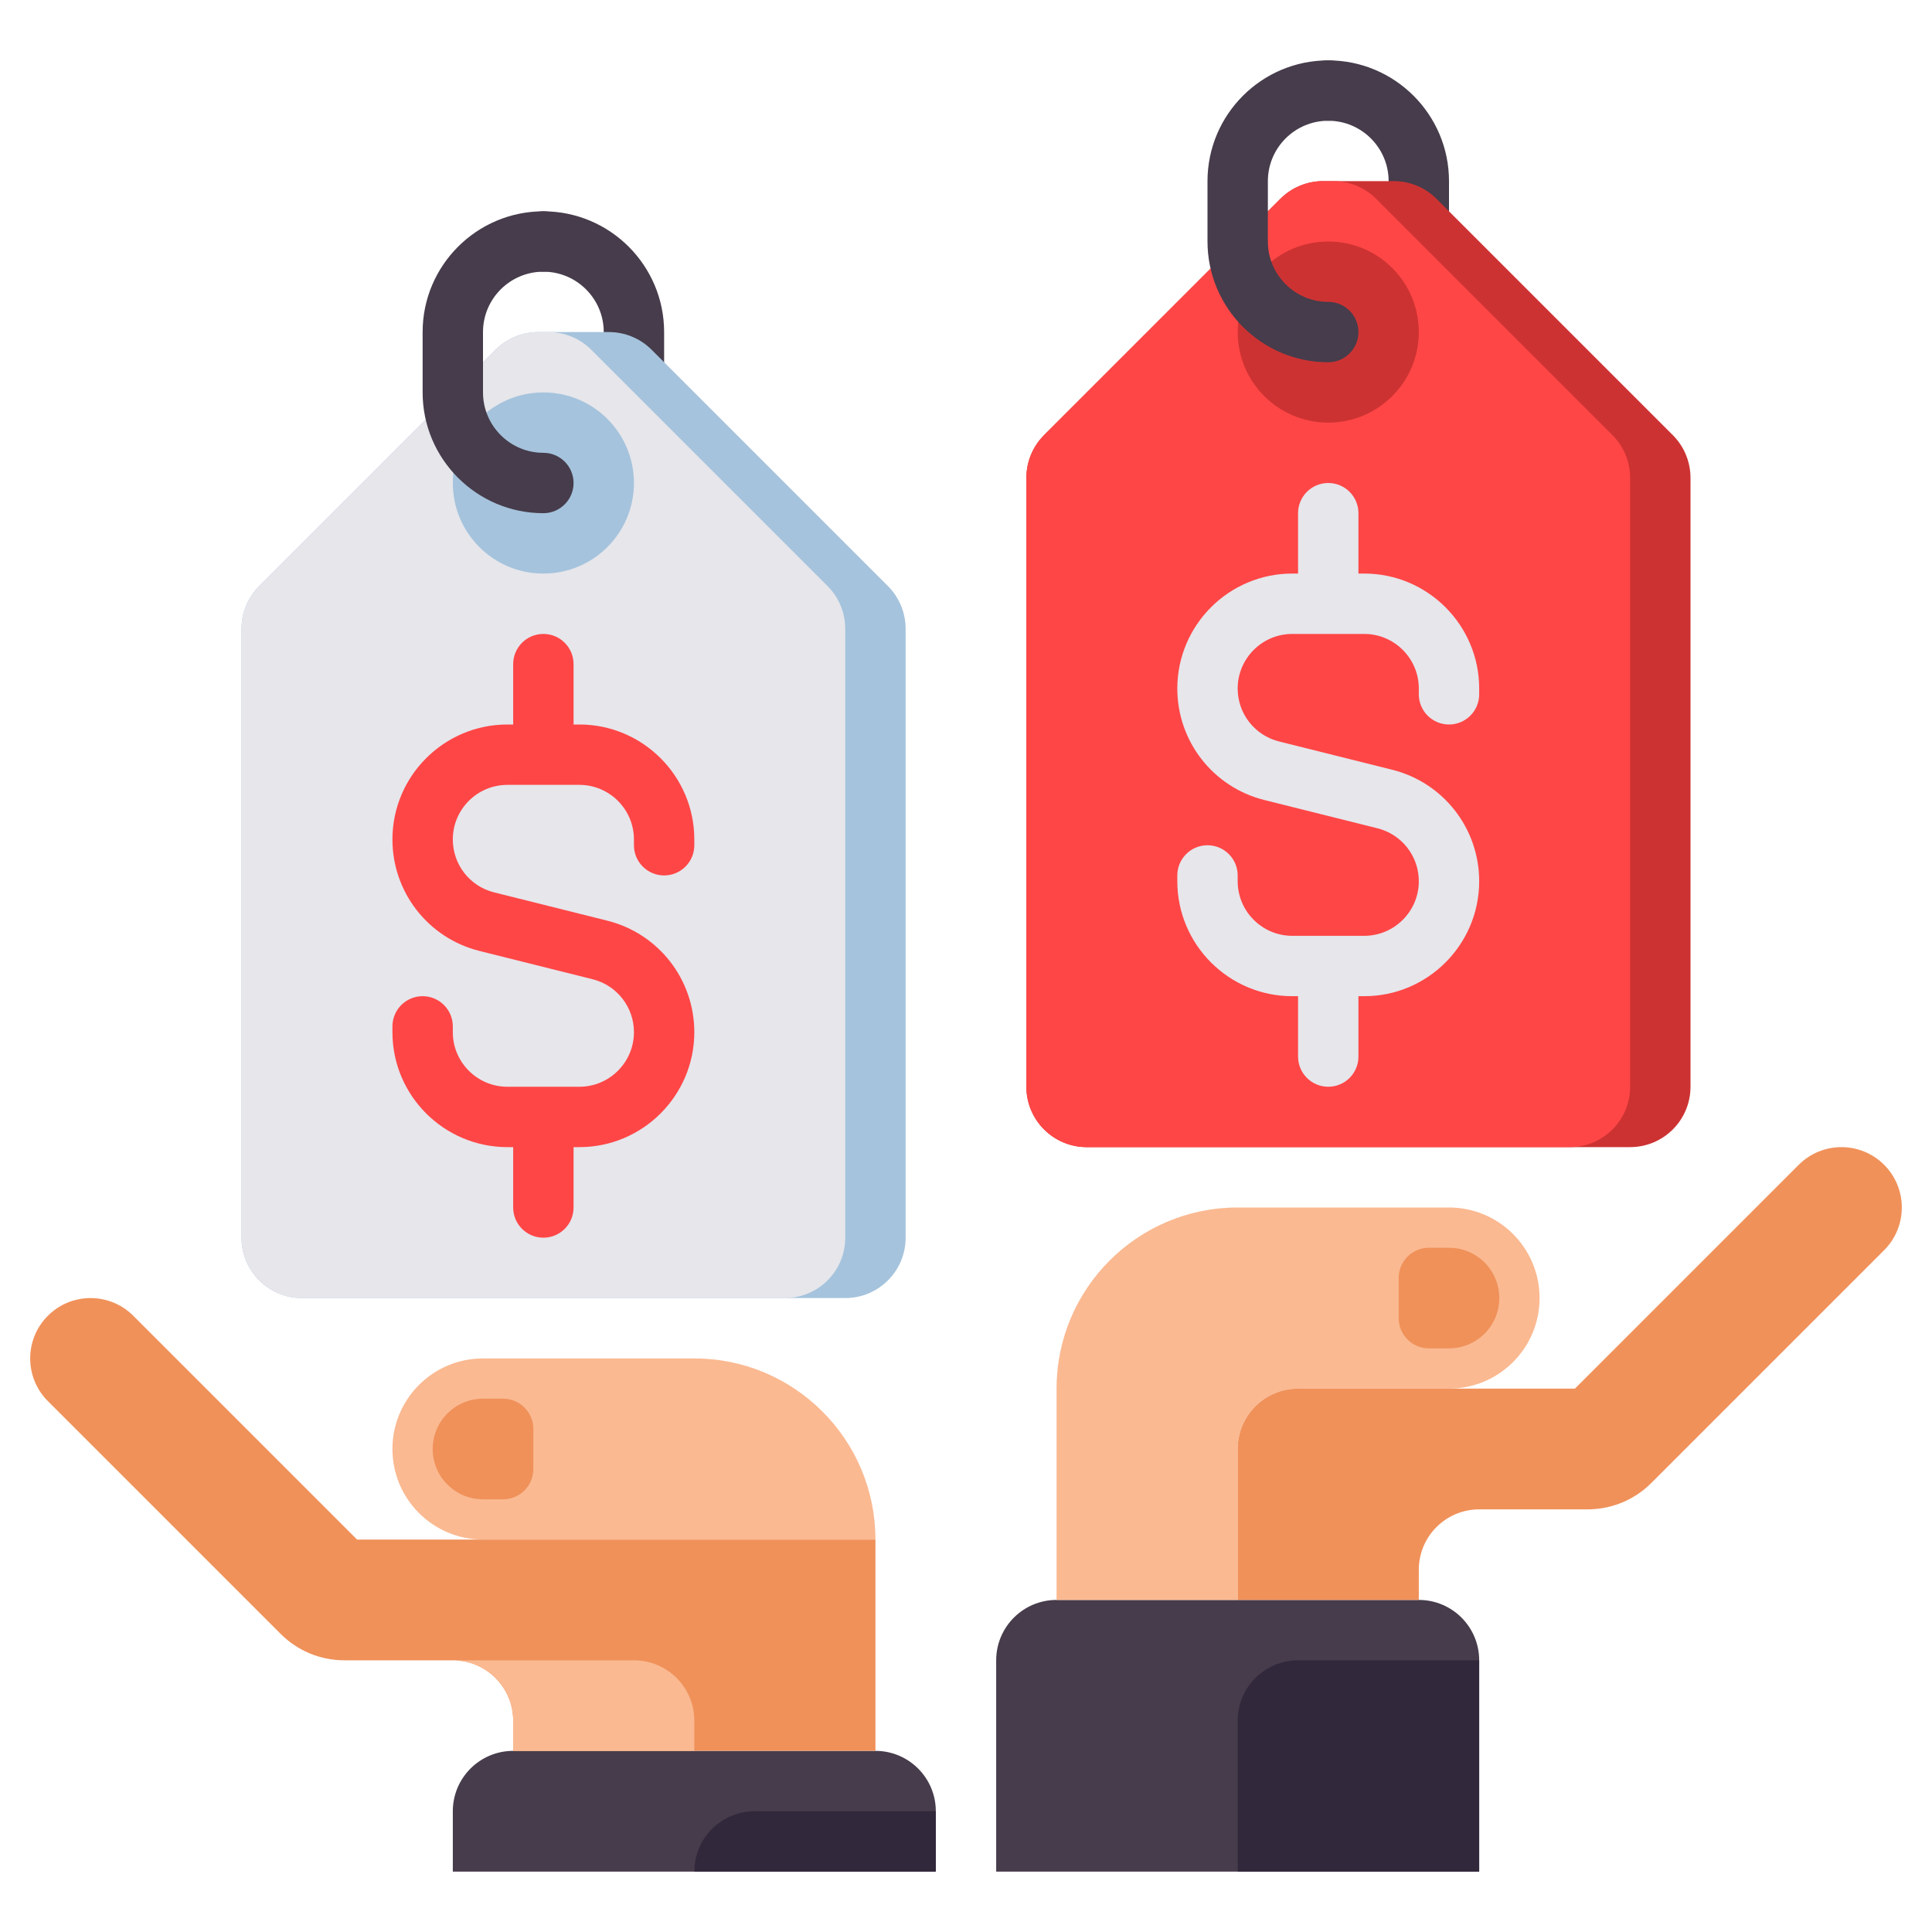 <?xml version="1.0" encoding="UTF-8"?> <svg xmlns="http://www.w3.org/2000/svg" id="Layer_1" height="512" viewBox="0 0 512 512" width="512"><g><g><path d="m144 136c-4.418 0-8-3.582-8-8s3.582-8 8-8c8.822 0 16-7.178 16-16v-16c0-8.822-7.178-16-16-16-4.418 0-8-3.582-8-8s3.582-8 8-8c17.645 0 32 14.355 32 32v16c0 17.645-14.355 32-32 32z" fill="#463c4b"></path></g><g><g><path d="m235.314 155.313-62.627-62.627c-3-3.001-7.07-4.687-11.314-4.687h-18.745c-4.243 0-8.313 1.686-11.314 4.687l-62.627 62.627c-3 3.001-4.686 7.07-4.686 11.313v161.374c0 8.837 7.164 16 16 16h144c8.836 0 16-7.163 16-16v-161.373c-.001-4.243-1.687-8.313-4.687-11.314z" fill="#a5c3dc"></path></g><g><path d="m64 166.627v161.373c0 8.837 7.163 16 16 16h128c8.837 0 16-7.163 16-16v-161.373c0-4.243-1.686-8.313-4.686-11.314l-62.627-62.627c-3.001-3.001-7.07-4.686-11.314-4.686h-2.745c-4.243 0-8.313 1.686-11.314 4.686l-62.627 62.627c-3.001 3.001-4.687 7.071-4.687 11.314z" fill="#e6e6eb"></path></g><g><circle cx="144" cy="128" fill="#a5c3dc" r="24"></circle></g></g><path d="m176 232c4.418 0 8-3.582 8-8v-1.538c0-16.797-13.665-30.462-30.462-30.462h-1.538v-16c0-4.418-3.582-8-8-8s-8 3.582-8 8v16h-1.538c-16.797 0-30.462 13.665-30.462 30.462 0 14.004 9.488 26.156 23.074 29.553l29.971 7.492c6.45 1.613 10.955 7.383 10.955 14.031 0 7.975-6.487 14.462-14.462 14.462h-19.076c-7.975 0-14.462-6.487-14.462-14.462v-1.538c0-4.418-3.582-8-8-8s-8 3.582-8 8v1.538c0 16.797 13.665 30.462 30.462 30.462h1.538v16c0 4.418 3.582 8 8 8s8-3.582 8-8v-16h1.538c16.797 0 30.462-13.665 30.462-30.462 0-14.004-9.488-26.156-23.074-29.553l-29.971-7.492c-6.45-1.613-10.955-7.383-10.955-14.031 0-7.975 6.487-14.462 14.462-14.462h19.076c7.975 0 14.462 6.487 14.462 14.462v1.538c0 4.418 3.582 8 8 8z" fill="#ff4646"></path><g><g><path d="m376 424h-96c-8.837 0-16 7.163-16 16v56h128v-56c0-8.837-7.163-16-16-16z" fill="#463c4b"></path></g><g><path d="m392 440h-48c-8.837 0-16 7.163-16 16v40h64z" fill="#32283c"></path></g><g><path d="m384 320h-56c-26.51 0-48 21.49-48 48v56h48v-40c0-8.837 7.163-16 16-16h40c13.255 0 24-10.745 24-24 0-13.255-10.745-24-24-24z" fill="#fab991"></path></g><g><path d="m499.313 308.687c-6.248-6.248-16.379-6.248-22.627 0l-59.313 59.313h-73.373c-8.836 0-16 7.163-16 16v40h48v-8c0-8.837 7.164-16 16-16h28.687c6.41 0 12.438-2.496 16.97-7.029l61.657-61.657c6.249-6.249 6.249-16.379-.001-22.627z" fill="#f0915a"></path></g><g><path d="m384 357.333h-5.333c-4.418 0-8-3.582-8-8v-10.667c0-4.418 3.582-8 8-8h5.333c7.364 0 13.333 5.97 13.333 13.333 0 7.365-5.969 13.334-13.333 13.334z" fill="#f0915a"></path></g><g><path d="m232 464h-96c-8.837 0-16 7.163-16 16v16h128v-16c0-8.837-7.163-16-16-16z" fill="#463c4b"></path></g><g><path d="m248 480h-48c-8.837 0-16 7.163-16 16h64z" fill="#32283c"></path></g><g><path d="m128 360h56c26.51 0 48 21.49 48 48h-104c-13.255 0-24-10.745-24-24 0-13.255 10.745-24 24-24z" fill="#fab991"></path></g><g><path d="m128 397.333h5.333c4.418 0 8-3.582 8-8v-10.667c0-4.418-3.582-8-8-8h-5.333c-7.364 0-13.333 5.97-13.333 13.333 0 7.365 5.969 13.334 13.333 13.334z" fill="#f0915a"></path></g><g><path d="m94.627 408-59.313-59.313c-6.248-6.248-16.379-6.248-22.627 0-6.249 6.248-6.249 16.379 0 22.627l61.657 61.657c4.532 4.533 10.56 7.029 16.97 7.029h28.686c8.836 0 16 7.163 16 16v8h96v-56z" fill="#f0915a"></path></g><g><path d="m120 440c8.836 0 16 7.163 16 16v8h48v-8c0-8.837-7.163-16-16-16z" fill="#fab991"></path></g></g><g><path d="m144 136c-17.645 0-32-14.355-32-32v-16c0-17.645 14.355-32 32-32 4.418 0 8 3.582 8 8s-3.582 8-8 8c-8.822 0-16 7.178-16 16v16c0 8.822 7.178 16 16 16 4.418 0 8 3.582 8 8s-3.582 8-8 8z" fill="#463c4b"></path></g><g><path d="m352 96c-4.418 0-8-3.582-8-8s3.582-8 8-8c8.822 0 16-7.178 16-16v-16c0-8.822-7.178-16-16-16-4.418 0-8-3.582-8-8s3.582-8 8-8c17.645 0 32 14.355 32 32v16c0 17.645-14.355 32-32 32z" fill="#463c4b"></path></g><g><g><path d="m443.314 115.313-62.627-62.627c-3-3.001-7.07-4.687-11.314-4.687h-18.745c-4.243 0-8.313 1.686-11.314 4.687l-62.627 62.627c-3 3.001-4.686 7.07-4.686 11.313v161.374c0 8.837 7.164 16 16 16h144c8.836 0 16-7.163 16-16v-161.373c-.001-4.243-1.687-8.313-4.687-11.314z" fill="#cd3232"></path></g><g><path d="m272 126.627v161.373c0 8.837 7.163 16 16 16h128c8.837 0 16-7.163 16-16v-161.373c0-4.243-1.686-8.313-4.686-11.314l-62.627-62.627c-3.001-3.001-7.07-4.686-11.314-4.686h-2.745c-4.243 0-8.313 1.686-11.314 4.686l-62.627 62.627c-3.001 3.001-4.687 7.071-4.687 11.314z" fill="#ff4646"></path></g><g><circle cx="352" cy="88" fill="#cd3232" r="24"></circle></g></g><path d="m384 192c4.418 0 8-3.582 8-8v-1.538c0-16.797-13.665-30.462-30.462-30.462h-1.538v-16c0-4.418-3.582-8-8-8s-8 3.582-8 8v16h-1.538c-16.797 0-30.462 13.665-30.462 30.462 0 14.004 9.488 26.156 23.074 29.553l29.971 7.492c6.45 1.613 10.955 7.383 10.955 14.031 0 7.975-6.487 14.462-14.462 14.462h-19.076c-7.975 0-14.462-6.487-14.462-14.462v-1.538c0-4.418-3.582-8-8-8s-8 3.582-8 8v1.538c0 16.797 13.665 30.462 30.462 30.462h1.538v16c0 4.418 3.582 8 8 8s8-3.582 8-8v-16h1.538c16.797 0 30.462-13.665 30.462-30.462 0-14.004-9.488-26.156-23.074-29.553l-29.971-7.492c-6.45-1.613-10.955-7.383-10.955-14.031 0-7.975 6.487-14.462 14.462-14.462h19.076c7.975 0 14.462 6.487 14.462 14.462v1.538c0 4.418 3.582 8 8 8z" fill="#e6e6eb"></path><g><path d="m352 96c-17.645 0-32-14.355-32-32v-16c0-17.645 14.355-32 32-32 4.418 0 8 3.582 8 8s-3.582 8-8 8c-8.822 0-16 7.178-16 16v16c0 8.822 7.178 16 16 16 4.418 0 8 3.582 8 8s-3.582 8-8 8z" fill="#463c4b"></path></g></g></svg> 